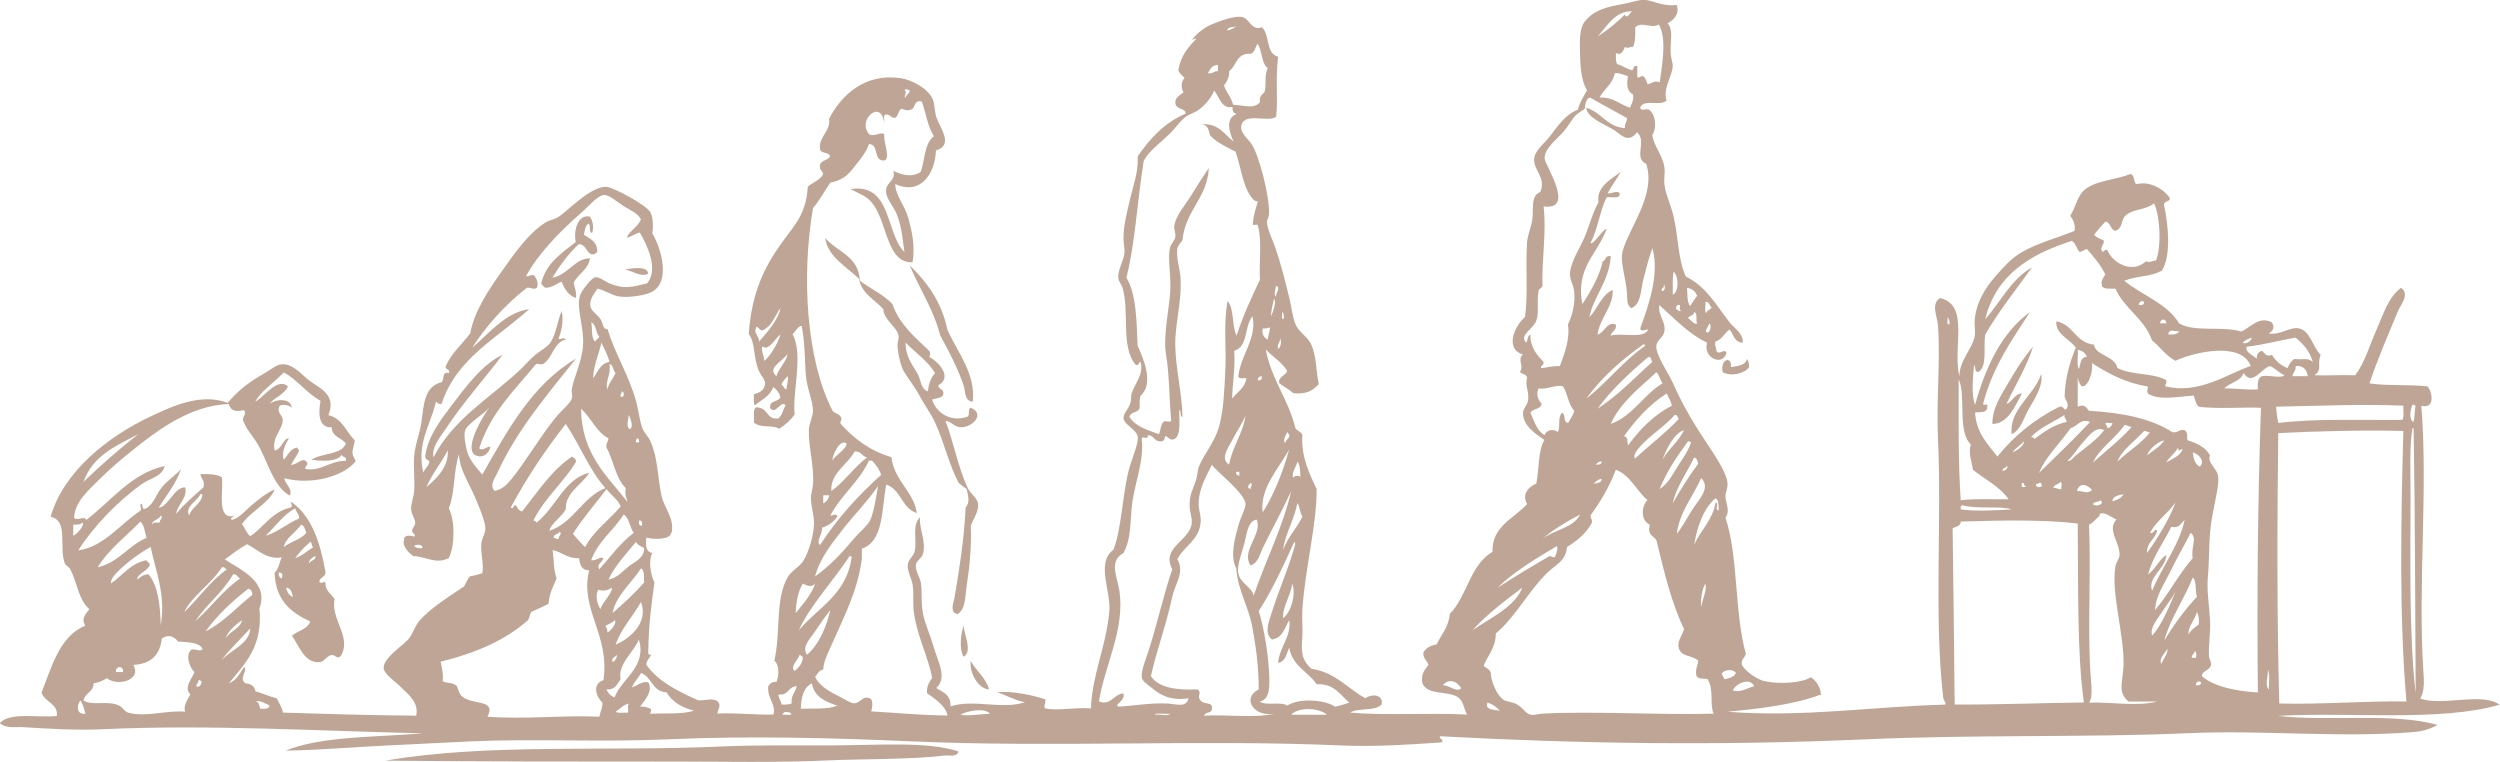 <svg width="991" height="302" viewBox="0 0 991 302" fill="none" xmlns="http://www.w3.org/2000/svg">
<g opacity="0.8" clip-path="url(#clip0_500_11246)">
<path fill-rule="evenodd" clip-rule="evenodd" d="M234.732 92.293C233.026 92.252 234.569 88.964 233.107 88.68C232.051 89.654 231.726 91.359 231.483 93.104C233.96 94.687 236.925 95.742 236.722 99.963C235.991 100.328 235.707 101.1 234.285 100.775C232.335 99.801 232.254 96.919 229.452 96.757C225.349 100.572 221.978 105.118 218.972 110.069C225.187 109.014 227.868 102.317 233.879 102.398C233.148 107.025 229.167 108.446 227.421 112.058C227.705 114.087 228.802 116.401 228.233 118.105C225.187 117.09 223.806 114.452 222.587 111.652C220.475 112.464 219.053 114.006 216.129 114.087C215.52 113.6 214.992 113.072 214.504 112.464C216.413 104.306 222.547 100.369 228.233 95.945C227.218 91.318 229.167 84.743 233.879 85.88C234.935 87.463 235.504 90.06 234.732 92.293Z" fill="#AE8F7A"/>
<path fill-rule="evenodd" clip-rule="evenodd" d="M327.097 94.322C331.768 99.882 340.42 101.424 340.826 111.246C345.01 114.452 350.128 116.725 353.743 120.5C356.546 128.698 362.679 133.568 368.284 139.047C368.853 139.575 368.853 140.955 368.284 141.483C371.98 143.309 377.829 149.559 371.899 152.765C372.062 154.47 374.336 154.105 373.93 156.378C373.361 157.96 371.006 157.758 369.503 158.407C371.087 163.602 376.733 167.417 383.232 165.266C384.775 165.063 383.394 161.938 384.856 161.654C390.787 164.17 385.263 169.771 380.429 169.325C378.114 169.122 376.895 166.849 374.783 166.889C377.626 173.83 379.86 185.721 383.638 193.473C384.694 195.665 387.415 197.532 387.659 199.52C388.106 202.727 385.709 205.933 384.816 208.368C385.141 216.81 384.369 224.765 383.191 232.152C382.541 236.251 382.907 241.365 379.576 243.434C376.245 242.744 378.033 239.011 378.357 236.981C380.226 225.901 382.176 214.01 382.785 201.103C384.613 199.236 383.719 196.477 383.191 193.838C382.054 193.067 380.998 192.296 379.982 191.403C376.042 183.733 374.296 175.453 370.721 167.62C369.015 163.886 366.497 160.639 364.669 157.149C362.679 153.374 360.282 150.574 358.211 147.083C357.155 145.298 355.774 139.9 355.774 136.612C355.774 135.395 356.424 134.137 356.18 133C355.368 129.307 350.412 126.953 350.128 122.529C346.716 118.673 341.598 116.563 340.461 110.434C335.546 105.767 328.032 101.627 327.097 94.322ZM363.816 148.301C365.075 150.655 364.953 154.227 367.837 155.16C368.081 152.035 369.056 149.681 370.681 147.895C367.675 142.984 362.882 139.859 358.983 135.801C358.861 141.604 362.11 145.135 363.816 148.301Z" fill="#AE8F7A"/>
<path fill-rule="evenodd" clip-rule="evenodd" d="M360.607 105.199C367.431 111.814 373.199 119.485 375.514 130.606C379.251 139.25 386.928 148.179 385.587 159.219C382.257 159.016 382.703 154.957 381.972 152.766C379.779 146.231 375.961 138.804 372.711 133C370.071 122.691 364.71 114.899 360.607 105.199Z" fill="#AE8F7A"/>
<path fill-rule="evenodd" clip-rule="evenodd" d="M247.648 106.822C250.126 106.376 256.747 105.239 256.909 108.446C254.391 110.15 250.573 107.269 247.648 106.822Z" fill="#AE8F7A"/>
<path fill-rule="evenodd" clip-rule="evenodd" d="M692.538 142.294C693.147 143.025 693.31 144.202 693.35 145.501C691.848 147.936 686.242 149.478 682.871 147.53C682.465 145.744 682.709 143.39 684.496 142.7C685.958 142.7 686.283 143.877 686.12 145.501C688.883 145.095 691.888 144.811 692.538 142.294Z" fill="#AE8F7A"/>
<path fill-rule="evenodd" clip-rule="evenodd" d="M809.112 148.301C810.046 152.684 806.635 157.96 804.279 162.019C802.126 165.712 800.989 170.583 797.414 172.084C796.318 162.303 806.31 156.865 809.112 148.301Z" fill="#AE8F7A"/>
<path fill-rule="evenodd" clip-rule="evenodd" d="M381.972 247.858C382.013 251.43 385.709 258.167 381.972 260.359C380.104 257.153 380.876 251.43 381.972 247.858Z" fill="#AE8F7A"/>
<path fill-rule="evenodd" clip-rule="evenodd" d="M384.775 261.982C386.928 266 390.705 268.435 392.046 273.265C387.862 273.103 384.206 266.893 384.775 261.982Z" fill="#AE8F7A"/>
<path fill-rule="evenodd" clip-rule="evenodd" d="M379.941 297.86C379.413 300.295 376.245 299.281 374.702 299.484C360.201 301.188 341.964 300.742 325.879 301.513C306.91 302.406 286.885 301.919 268.201 301.919C229.126 301.919 189.443 301.919 152.846 301.513C193.301 294.532 240.621 298.023 286.764 295.872C298.258 295.344 315.034 295.466 329.941 295.466C348.381 295.425 367.512 293.802 379.941 297.86Z" fill="#AE8F7A"/>
<path fill-rule="evenodd" clip-rule="evenodd" d="M90.741 270.83C93.828 269.734 95.046 266.812 96.793 264.377C98.377 265.838 94.559 268.679 97.199 270.83C99.392 271.033 100.936 271.926 101.22 274.036C104.145 274.848 106.704 276.066 109.709 276.837C110.644 278.744 112.025 280.936 112.146 282.478C129.612 283.006 147.078 283.574 164.991 283.696C166.006 278.46 162.35 275.7 158.532 272.007C156.461 270.018 152.115 267.015 152.074 264.742C151.993 260.562 160.279 255.61 162.147 253.053C163.935 250.618 164.503 248.183 166.169 246.194C170.515 241.04 177.988 236.535 183.919 232.476C184.812 231.218 185.218 229.473 186.356 228.458C188.062 228.174 189.605 227.687 191.189 227.241C191.88 223.507 190.499 219.732 190.783 215.552C190.905 213.563 192.408 211.575 192.408 209.505C192.408 206.298 188.63 197.775 187.168 194.61C184.893 189.78 182.213 185.559 181.928 180.12C179.735 186.411 180.385 195.503 177.907 201.469C180.385 206.38 180.385 215.958 177.907 221.234C172.505 223.791 169.418 220.706 163.772 220.422C162.025 219.083 159.304 216.567 160.157 213.969C160.035 211.899 162.838 212.183 164.178 212.752C165.072 211.453 163.366 211.818 163.366 210.316C163.366 209.221 164.666 208.531 164.584 207.11C164.503 205.568 163.041 203.741 162.96 201.875C162.838 199.723 163.975 197.248 164.178 194.61C164.503 190.267 163.813 185.6 164.178 180.892C164.544 176.143 166.453 171.597 167.021 167.579C168.037 160.112 168.159 153.253 175.104 151.467C176.161 150.371 175.104 147.165 177.948 147.855C178.516 145.947 176.242 146.84 176.729 145.054C179.044 139.859 183.187 136.45 186.396 132.148C187.94 123.625 193.342 115.386 198.907 107.553C203.862 100.572 209.427 92.455 216.251 88.193C217.794 87.219 219.622 87.057 221.084 86.164C224.902 83.851 234.123 73.704 240.459 74.069C243.18 74.232 256.259 81.294 257.803 84.135C259.021 86.407 258.9 90.223 258.615 92.617C262.149 98.421 266.211 112.342 257.803 115.995C255.081 117.172 249.273 117.943 246.105 117.618C242.652 117.253 239.89 115.061 236.844 114.412C235.26 116.725 233.676 118.673 234.001 121.271C234.285 123.341 236.641 124.477 238.022 126.506C239.24 128.333 238.794 130.524 240.865 130.524C243.83 140.427 249.192 148.463 252.157 159.137C253.091 162.466 253.416 166.24 254.594 169.609C255.285 171.597 256.991 173.018 257.803 174.844C260.89 181.784 260.484 188.238 262.23 196.598C263.124 200.941 267.429 205.568 266.251 211.087C265.845 211.087 265.926 211.575 265.845 211.899C264.424 214.01 259.103 213.807 256.178 213.117C255.894 216.242 256.016 218.921 258.615 219.164C256.95 222.046 257.844 227.809 259.428 230.853C258.128 240.228 257.153 247.453 256.991 257.842C256.869 258.898 256.869 259.872 258.209 259.466C257.559 260.846 256.341 261.617 256.178 263.484C260.971 270.262 268.77 273.996 276.731 277.608C279.777 277.77 283.149 276.309 284.814 278.42C285.829 280.165 284.489 281.098 284.408 282.843C292.247 282.519 298.908 283.412 306.585 283.249C307.763 279.191 303.945 276.756 304.554 271.966C305.285 271.074 305.895 270.099 307.763 270.343C308.9 267.786 308.941 263.484 306.951 261.901C309.55 250.456 307.194 237.834 312.19 228.864C313.693 226.185 317.065 224.724 318.649 222.005C320.639 218.555 322.508 212.427 322.67 207.881C322.792 204.431 321.492 201.022 321.451 197.41C321.451 195.746 322.101 193.96 322.264 192.174C322.873 184.95 320.436 177.523 320.639 170.42C320.72 167.863 322.264 165.185 322.264 162.75C322.223 158.772 319.786 153.74 319.421 148.626C318.974 141.97 319.055 135.516 317.796 129.266C316.577 128.901 315.277 131.498 314.181 132.473C318.568 140.671 314.018 155.282 314.993 164.292C313.409 166.605 311.297 168.391 308.941 169.933C305.854 168.229 301.549 169.893 298.868 167.498C299.03 165.388 298.34 162.425 299.68 161.451C304.879 161.491 303.458 166.443 308.535 165.875C310.038 164.698 310.444 162.425 311.378 160.639C309.591 158.407 307.601 164.535 305.326 161.857C304.798 158.529 308.616 159.503 309.347 157.433C308.86 155.647 307.885 154.308 306.504 153.415C305.285 157.027 301.874 158.448 299.233 160.68C298.502 159.827 298.949 157.717 298.827 156.256C301.264 155.688 303.092 154.511 303.255 152.238C303.417 150.493 301.711 149.032 300.817 147.002C298.462 141.401 299.477 135.719 296.796 132.473C297.974 115.913 302.97 105.686 310.525 95.377C315.074 89.167 319.664 84.5 320.192 74.029C322.101 72.324 324.904 71.472 326.244 69.199C326.285 67.535 324.62 67.576 325.026 65.587C325.351 63.355 328.235 63.72 329.047 61.975C328.6 59.986 325.026 61.163 325.026 58.769C324.417 54.588 329.494 51.585 328.641 47.08C333.515 37.704 342.817 28.938 356.87 30.967C361.541 31.616 368 35.147 369.787 39.45C370.64 41.479 370.315 44.279 371.412 47.12C372.915 51.057 377.992 57.632 371.005 59.621C370.64 69.199 364.669 77.519 354.88 72.933C354.961 77.641 358.698 81.334 360.12 86.651C361.501 91.765 362.801 97.447 361.745 103.981C351.753 104.387 351.874 89.451 346.432 81.415C343.873 77.681 341.354 77.235 337.171 74.962C353.58 72.405 350.9 92.414 358.536 99.963C357.764 94.93 357.52 90.425 355.692 85.433C354.393 81.781 350.696 78.371 351.265 74.962C351.712 72.081 355.246 71.431 354.108 67.697C357.48 69.402 361.541 70.498 364.994 68.103C366.659 63.314 366.456 56.658 370.234 53.979C367.715 50.327 367.066 44.766 365.4 40.261C361.988 39.409 363.085 43.062 360.973 43.468C359.754 44.036 358.576 43.549 357.358 43.062C356.058 43.752 356.139 45.862 354.921 46.674C352.89 46.958 353.052 45.05 350.9 45.456C350.006 45.74 350.737 47.729 350.493 48.663C349.234 38.76 339.202 48.054 344.847 53.492C347.609 53.898 348.503 52.397 350.493 53.086C350.25 56.983 352.809 61.65 350.9 63.558C345.822 64.329 348.706 57.145 344.441 57.104C343.507 60.23 341.029 63.071 338.795 65.952C335.993 69.605 334.002 71.391 329.128 72.405C326.772 75.733 324.945 79.508 322.264 82.471C317.633 109.663 319.664 142.619 329.941 162.668C330.631 163.886 332.5 163.886 333.149 165.104C334.084 165.997 333.028 166.686 333.149 167.904C338.389 173.789 344.726 178.659 353.337 181.216C354.474 190.592 362.435 195.218 363.41 203.376C357.439 201.55 357.195 194.001 351.306 192.093C349.397 201.875 350.371 214.537 341.639 217.5C341.639 218.839 341.639 220.179 341.639 221.518C339.892 234.587 334.49 244.53 329.941 254.961C328.519 258.248 326.488 261.779 326.326 265.432C324.538 265.635 324.132 267.258 323.117 268.273C324.741 271.885 328.641 274.077 333.19 276.35C335.221 277.364 337.252 278.744 338.43 278.785C341.192 278.785 341.72 275.781 344.482 276.756C346.35 276.796 345.822 280.855 345.294 281.991C355.368 282.559 364.994 283.533 375.555 283.615C375.067 280.002 370.64 276.999 367.472 274.767C367.269 271.885 368.447 270.343 369.503 268.72C368.122 260.846 363.451 251.998 362.232 242.542C361.785 238.97 362.273 235.48 361.826 232.07C361.501 229.554 359.673 226.632 359.795 223.994C359.917 221.883 362.232 220.463 362.638 218.352C363.532 213.685 361.42 208.328 364.669 205.04C364.263 209.586 367.228 214.659 365.888 219.529C365.4 221.315 363.247 222.208 363.044 223.953C362.801 226.307 364.75 229.067 365.075 231.218C365.563 234.709 365.035 239.051 365.888 243.313C366.741 247.493 368.771 251.836 369.909 255.813C371.858 262.55 375.636 268.598 371.127 272.738C373.808 274.361 377.017 275.457 376.773 280.002C386.237 276.999 397.001 281.423 406.221 278.379C402.119 277.527 398.991 275.66 395.336 274.361C401.469 273.874 409.024 275.457 414.304 277.202C414.711 278.866 413.451 279.921 414.304 280.814C419.91 281.91 426.084 280.246 432.461 280.814C432.786 267.989 438.31 256.95 439.731 242.542C440.544 234.465 434.288 223.101 441.356 217.947C444.605 209.586 444.849 196.639 447.408 186.492C448.464 182.271 451.389 175.818 451.023 173.18C450.617 170.299 445.702 168.432 445.377 165.915C445.133 163.886 447.449 162.263 448.18 159.462C448.505 158.204 448.22 156.824 448.586 155.85C450.048 151.751 453.257 148.504 452.201 143.755C451.551 142.497 451.714 145.338 450.17 144.567C444.118 137.586 447.855 123.26 444.93 113.925C444.524 112.707 443.428 111.49 443.306 110.313C442.981 106.903 445.458 103.413 445.743 100.247C445.905 98.421 445.337 96.473 445.337 94.606C445.337 89.451 446.636 84.54 447.774 79.711C449.195 73.461 451.307 68.428 450.982 61.975C455.857 54.872 461.584 48.663 469.951 45.05C470.276 42.98 466.296 43.508 465.93 41.032C465.605 38.881 467.311 38.029 469.139 36.608C468.123 34.904 468.164 32.266 469.545 30.967C468.814 29.831 467.433 29.303 467.108 27.761C468.042 22.119 471.048 18.548 474.379 15.26C473.647 15.504 472.713 15.463 472.348 16.072C473.566 14.205 476.612 11.202 480.431 9.619C483.518 8.361 489.61 6.047 492.535 6.778C495.337 7.508 496.19 12.379 500.212 10.796C503.42 13.637 501.714 21.389 506.67 22.485C505.492 31.332 506.71 39.125 505.858 46.268C502.771 48.703 493.672 44.442 492.129 49.474C491.235 52.478 494.566 54.791 496.15 57.145C498.993 61.325 503.42 78.006 503.014 84.946C502.933 86.286 502.161 87.26 502.202 88.153C502.405 90.953 504.273 94.606 505.411 97.812C507.523 103.778 509.31 110.881 511.057 117.983C511.95 121.555 512.356 125.735 513.494 128.455C514.834 131.661 518.002 133.163 519.546 136.125C521.902 140.671 521.577 146.759 522.755 152.238C520.643 154.673 517.84 156.459 512.681 155.85C510.975 154.348 508.823 153.253 507.035 151.832C506.832 148.95 509.676 149.072 510.244 147.002C508.132 143.471 504.476 141.483 501.755 138.52C503.989 150.533 510.65 158.123 513.453 169.568C513.981 170.907 515.809 170.989 516.256 172.409C515.687 180.81 518.937 187.669 521.902 193.757C522.105 207.435 517.312 225.211 516.256 241.73C516.012 245.342 516.499 248.954 516.256 252.201C515.809 258.167 515.728 261.373 519.871 265.107C529.457 266.568 534.128 272.9 541.236 276.796C543.267 275.132 548.425 274.889 547.694 279.231C545.257 282.032 538.474 280.489 535.184 282.438C547.857 283.736 566.175 282.478 581.57 283.249C580.351 281.464 580.27 277.973 577.955 276.39C573.974 273.712 565.688 275.781 563.82 270.749C563.129 266.853 564.957 265.473 566.257 263.484C565.647 261.779 564.063 261.089 564.226 258.654C565.282 256.868 567.028 255.813 569.465 255.448C571.334 251.552 574.218 248.63 574.705 243.353C581.57 236.373 582.788 223.75 591.643 218.758C591.237 208.734 600.173 205.487 605.372 199.805C603.057 195.868 606.062 192.824 608.987 191.728C610.165 186.046 609.637 178.659 612.196 174.398C608.459 171.841 603.869 168.756 603.707 163.927C603.666 161.979 605.412 160.761 605.737 158.691C606.265 155.282 604.397 152.928 605.331 149.843C605.25 148.179 603.219 148.423 602.488 147.408C604.316 145.217 601.269 142.497 603.707 140.549C596.152 138.114 600.66 128.901 604.519 125.654C605.778 116.766 604.641 106.254 605.331 96.229C605.534 93.104 606.875 90.344 607.362 87.382C608.093 82.674 606.55 77.722 610.571 76.099C612.886 70.66 608.296 67.738 608.134 63.598C608.012 60.027 611.383 57.673 613.78 54.751C617.557 50.124 619.913 45.74 625.478 43.468C626.209 40.464 627.752 38.232 629.093 35.797C626.412 31.251 626.412 24.757 626.29 19.684C626.168 15.463 626.25 10.836 628.321 8.401C632.22 3.734 636.973 2.76 643.634 1.542C646.396 1.055 649.849 -0.162 651.717 -0.081C655.048 0.122 659.597 2.76 664.634 1.948C665.974 5.479 663.374 8.077 661.019 9.213C663.456 11.932 662.034 15.95 662.237 20.902C662.318 23.175 663.212 24.879 663.05 26.543C662.562 30.927 659.11 35.107 660.612 39.855C657.85 42.331 651.636 38.962 650.133 42.696C650.702 44.523 653.057 42.372 654.154 43.914C656.307 45.822 656.754 50.895 654.966 53.574C655.698 58.241 659.15 61.609 659.8 66.48C660.084 68.631 659.475 70.904 659.8 73.339C660.287 77.235 662.44 81.497 663.415 85.839C665.324 94.078 665.121 102.723 668.249 109.623C676.291 113.519 680.19 120.784 685.593 127.765C687.502 130.24 691.076 132.107 690.832 135.841C687.42 135.76 687.217 132.473 685.593 130.606C683.562 132.067 682.587 134.583 679.947 135.435C679.662 137.059 680.353 137.749 680.353 139.047C681.531 141.117 683.399 137.83 684.374 139.859C682.912 145.46 674.869 141.807 676.697 135.841C669.061 132.188 663.781 126.182 657.729 120.946C657.282 125.573 660.409 127.359 659.759 131.417C659.394 133.65 656.754 134.908 656.551 137.059C656.226 140.549 661.303 147.773 663.009 151.548C667.517 161.694 671.864 168.675 677.916 177.726C680.515 181.622 684.374 187.588 684.78 191.444C684.983 193.351 684.008 194.894 683.968 196.679C683.927 199.358 686.08 202.362 683.968 205.162C689.126 220.706 687.502 242.988 692.051 259.182C691.523 260.886 690.264 261.333 690.426 263.2C690.589 264.742 695.422 269.125 699.687 270.059C705.861 271.358 714.594 270.627 717.843 268.435C719.915 269.978 721.499 272.007 721.865 275.294C710.898 279.394 697.575 280.895 684.74 282.153C715.163 284.426 741.767 280.084 771.053 279.312C771.744 278.825 770.119 277.324 770.241 276.106C766.626 244.084 769.753 206.988 768.21 173.748C767.519 158.61 769.225 143.147 768.21 129.023C767.925 125.329 765.326 120.459 769.022 118.146C780.923 120.865 773.896 137.83 776.699 149.194C776.74 142.781 781.776 138.317 782.751 133.487C783.157 131.377 782.589 129.023 782.751 127.034C783.563 116.928 790.265 110.11 795.668 104.468C802.248 97.609 812.402 95.539 822.272 91.562C822.922 89.33 821.785 87.097 820.648 85.515C823.166 81.537 823.328 77.235 827.106 74.638C831.655 71.472 838.601 71.309 844.45 68.996C846.359 69.24 845.547 72.202 846.887 73.014C852.005 71.594 857.773 74.881 860.21 78.656C859.966 79.995 857.976 79.63 857.773 81.091C859.438 88.437 860.819 101.343 856.96 107.269C852.37 109.826 847.131 109.257 842.053 111.287C849.121 117.09 858.951 120.175 863.825 128.211C870.039 131.823 880.6 129.104 888.439 131.417C891.973 129.997 895.466 125.045 900.543 127.805C901.924 129.875 900.909 131.174 899.325 132.229C904.321 132.838 907.773 129.388 911.429 130.2C915.775 131.174 916.831 137.749 919.918 140.671C918.294 144.567 920.812 146.191 917.481 148.748C921.462 148.95 928.367 148.585 933.607 148.748C937.425 143.715 939.334 136.815 942.096 130.606C944.736 124.599 946.767 117.74 951.763 114.087C955.378 116.644 951.641 120.784 950.544 123.341C946.726 132.554 942.421 142.457 939.253 151.954C946.239 153.05 955.012 152.319 962.242 153.171C964.07 154.957 965.573 162.303 959.805 160.842C962.527 193.757 958.384 232.355 960.618 266.041C960.861 269.653 961.227 273.549 959.399 276.918C968.213 280.043 983.932 274.28 990.878 279.353C966.954 286.212 932.104 282.153 902.94 283.777C922.883 286.131 949.001 282.356 966.263 287.389C962.445 289.378 959.724 289.946 956.19 290.23C926.905 292.543 897.375 289.297 867.44 290.636C827.147 292.422 783.076 291.123 739.574 293.071C680.475 295.669 625.965 294.816 570.968 291.854C569.79 292.828 572.877 292.949 571.375 294.289C558.336 295.182 545.013 296.074 531.853 295.506C475.8 293.03 418.529 296.399 361.623 293.883C330.144 292.503 296.918 291.61 264.83 293.071C238.509 294.248 211.255 292.746 186.599 293.883C175.429 294.41 164.544 294.979 153.536 295.506C139.279 296.156 126.81 297.373 113.203 297.536C127.825 291.691 148.865 292.3 167.671 290.677C127.094 289.824 83.348 287.105 41.024 289.053C30.098 289.581 18.928 288.85 9.18 288.241C6.133 288.038 2.356 288.931 -0.081 286.618C3.981 282.194 14.825 284.589 22.502 283.818C23.233 278.988 17.831 278.42 16.45 274.564C20.634 264.093 23.518 252.363 33.794 247.98C32.048 245.22 33.997 243.353 35.419 241.527C30.87 237.265 30.788 231.218 27.742 225.414C27.498 224.927 25.995 224.075 25.711 223.385C23.193 216.77 27.336 206.461 20.065 204.837C25.061 187.142 42.649 173.018 59.993 164.941C68.32 161.045 79.693 155.647 90.253 159.706C94.112 155.119 98.377 151.589 104.754 148.017C107.069 146.718 109.506 144.567 111.618 144.405C115.802 144.04 119.173 148.058 122.098 150.452C126.119 153.74 133.593 155.972 130.181 164.576C135.746 165.875 137.248 171.232 140.66 174.641C139.889 178.943 138.833 179.349 141.067 182.718C136.233 189.09 122.87 192.337 112.837 189.577C112.35 191.241 116.33 193.798 114.868 196.436C108.044 192.783 106.013 181.987 101.545 175.088C99.758 172.287 97.727 170.217 96.305 166.605C96.143 164.982 97.93 164.008 96.712 162.587C94.437 162.993 91.716 163.561 90.659 160.152C75.468 160.68 62.389 170.583 52.763 178.294C47.889 182.15 43.339 186.087 39.034 190.389C34.931 194.488 29.61 198.993 29.367 205.284C30.748 206.623 33.347 204.31 34.2 206.095C43.989 198.709 52.154 187.507 65.273 184.747C64.258 189.009 59.221 189.658 56.012 192.012C46.711 198.749 37.45 208.165 30.991 218.19C41.309 216.688 47.645 207.678 55.606 202.483C56.581 201.672 54.916 200.576 56.012 199.642C56.906 199.967 55.931 202.118 57.637 201.672C60.968 199.967 61.902 195.908 64.095 193.23C66.37 190.47 69.416 188.522 71.772 185.965C69.701 191.931 65.964 196.274 62.917 201.266C66.817 200.819 68.969 193.108 73.397 193.189C74.453 197.369 70.432 199.845 69.782 203.66C73.072 199.845 76.849 196.477 80.667 193.189C81.317 190.389 79.693 189.861 79.449 187.954C82.739 187.872 85.948 187.913 87.897 189.171C88.832 193.92 85.501 206.217 92.731 204.472C92.365 205.203 90.944 205.121 91.919 206.095C94.965 205.365 97.28 202.28 100.002 200.048C102.764 197.775 105.566 195.462 108.856 194.001C106.907 199.318 99.433 202.564 95.94 207.719C97.037 209.302 97.727 211.29 99.149 212.549C103.779 209.789 107.76 202.889 114.868 201.266C116.208 201.022 115.437 199.764 115.274 198.831C123.52 204.431 126.891 214.862 129.003 226.632C129.165 228.945 126.728 228.621 126.566 230.65C127.338 231.421 128.028 230.772 129.003 230.65C128.759 234.384 131.359 235.277 132.618 237.509C131.034 245.707 139.645 252.566 135.055 260.075C133.43 261.495 132.943 259.425 131.44 259.669C129.369 259.994 128.637 262.348 126.606 262.469C120.636 262.875 118.727 256.26 115.721 251.998C117.995 250.009 121.854 249.522 122.991 246.357C115.355 242.866 109.141 237.915 108.856 226.997C110.481 225.658 110.684 222.939 111.7 220.95C105.81 221.924 102.073 217.865 97.971 215.714C94.762 217.46 91.959 219.651 89.116 221.762C95.412 225.901 106.744 230.65 102.845 241.121C104.267 256.381 97.037 263.119 90.741 270.83ZM786.935 132.594C786.122 137.708 787.95 145.419 784.132 147.489C782.67 147.449 783.279 145.379 782.507 144.689C782.101 148.95 781.329 156.824 782.913 160.396C787.219 145.217 793.393 131.904 804.685 123.706C797.495 134.786 789.9 145.46 786.122 159.99C786 161.045 788.397 159.625 787.747 161.207C787.869 164.414 783.238 162.953 782.913 163.643C783.482 171.841 787.991 176.021 791.768 180.973C798.348 172.774 806.513 166.159 816.383 161.207C818.17 160.68 818.048 163.156 819.226 162.019C820.363 160.03 818.82 158.813 818.414 157.189C818.657 149.519 820.526 143.471 822.841 137.83C820.526 134.339 814.555 132.432 815.164 127.359C821.947 128.657 822.719 135.922 830.071 136.612C830.437 140.874 838.317 140.955 839.332 145.866C845.222 148.91 853.102 147.611 858.707 150.696C858.991 151.913 858.301 152.157 858.301 153.131C871.583 156.459 882.875 148.26 892.176 145.054C888.439 135.273 869.917 139.494 862.322 143.025C858.382 140.914 855.904 137.059 853.061 134.948C850.055 126.263 842.135 122.488 838.56 114.412C836.611 114.371 834.214 114.696 833.32 113.6C832.549 111.368 833.727 110.272 834.539 108.77C832.671 104.874 829.949 101.83 827.268 98.705C826.131 98.908 825.562 99.679 824.425 99.923C823.085 98.705 822.922 96.311 821.216 95.499C804.725 100.775 791.159 109.014 786.935 126.547C793.109 119.647 797.13 110.678 805.497 106.011C799.161 114.736 792.499 123.138 786.935 132.594ZM633.236 14.53C637.216 11.892 640.913 9.01 644.122 5.682C644.162 6.169 644.243 6.616 644.934 6.494C645.949 6.128 646.112 4.992 646.965 4.464C639.978 4.424 637.176 10.309 633.236 14.53ZM648.183 10.877C648.265 13.759 648.265 16.6 647.371 18.548C646.112 18.467 645.096 19.481 644.162 18.548C643.512 20.009 642.7 22.241 640.547 20.983C640.506 22.647 640.466 24.27 640.953 25.407C643.228 25.934 644.649 27.355 647.005 27.842C647.736 27.355 647.29 25.691 649.036 26.218C649.036 27.68 649.036 29.181 649.036 30.642C650.255 30.927 650.214 29.952 651.473 30.236C652.326 31.008 652.732 32.225 653.098 33.443C654.926 32.996 655.779 31.738 657.932 32.631C658.866 25.569 660.816 15.179 657.525 9.659C654.763 11.648 650.702 8.198 648.183 10.877ZM486.442 12.095C487.945 11.851 489.001 11.161 490.057 10.471C488.717 10.877 486.605 10.512 486.442 12.095ZM495.703 21.348C490.098 20.861 490.26 26.097 487.214 28.207C487.539 29.831 486.401 32.509 485.183 33.849C486.117 36.69 488.067 38.475 488.798 41.519C493.51 41.763 496.8 43.265 499.277 40.708C499.562 40.383 499.196 39.206 499.684 38.273C500.333 37.055 501.105 37.014 501.308 36.243C502.08 33.362 501.105 29.952 502.527 26.99C499.887 25.041 500.415 19.968 498.506 17.33C497.571 18.67 497.409 20.78 495.703 21.348ZM478.765 29.019C480.796 29.425 481.08 28.085 482.786 28.207C482.786 27.395 482.786 26.584 482.786 25.772C480.309 25.691 479.74 27.558 478.765 29.019ZM634.048 38.678C639.654 38.435 642.05 41.438 646.152 42.696C646.721 41.114 647.696 39.937 647.371 37.461C644.934 36.243 644.69 33.605 645.34 30.196C643.634 29.75 642.334 28.897 640.1 28.978C639.247 33.402 635.835 35.229 634.048 38.678ZM358.983 38.678C359.186 37.38 360.526 37.258 360.607 35.878C360.364 35.635 358.698 34.944 358.576 35.878C359.998 36.324 357.845 38.516 358.983 38.678ZM475.15 43.549C473.688 44.645 471.576 45.132 469.911 46.39C467.758 47.973 465.808 50.976 463.452 53.249C459.594 56.983 455.735 59.54 453.379 63.72C450.861 78.899 450.089 95.905 446.514 110.069C450.454 116.603 450.536 127.034 450.942 137.059C453.338 142.173 457.481 152.197 452.16 156.824C451.632 158.042 451.754 159.909 451.754 161.654C451.307 163.764 448.058 163.074 447.733 165.266C450.048 169.122 454.922 170.461 459.431 172.125C460.04 170.583 460.122 168.513 461.056 167.295C462.315 166.443 463.29 167.661 464.265 166.889C463.533 158.975 463.493 147.57 462.234 140.711C460.975 133.771 463.412 122.326 463.858 116.116C464.346 108.892 462.68 102.358 463.858 97.975C464.183 96.676 465.646 95.418 465.889 93.957C466.133 92.495 465.28 90.994 465.483 89.533C466.133 85.312 469.789 81.375 471.941 77.844C474.46 73.704 476.897 69.97 479.212 66.561C478.44 78.818 469.87 83.323 468.733 95.174C468.083 96.27 467.108 97.041 466.702 98.38C466.174 102.439 467.595 105.889 467.92 109.663C468.692 119.242 465.605 128.455 465.889 137.465C466.174 147.083 468.611 156.256 468.733 165.266C467.555 165.104 468.408 162.912 467.514 162.425C467.27 166.768 468.367 172.409 465.483 174.114C463.29 174.682 463.33 173.018 461.868 172.896C461.624 173.992 461.462 175.169 459.837 174.925C457.4 174.925 457.441 172.49 455.004 172.49C455.085 174.682 453.338 172.734 452.567 173.708C453.663 183.692 449.317 191.972 448.545 201.915C447.936 209.667 448.017 214.253 445.337 219.245C439.406 222.37 442.899 228.702 443.712 234.14C446.068 249.36 437.741 264.174 435.629 278.054C440.3 279.881 441.478 275.132 445.296 274.848C446.271 277.811 441.64 279.11 443.265 280.084C448.22 280.002 455.41 278.541 462.64 278.866C466.011 279.028 470.276 280.733 471.129 276.837C463.412 277.892 459.634 275.213 456.222 272.413C454.232 270.789 452.851 270.099 452.607 268.395C452.242 266 454.354 260.846 455.45 257.518C458.659 247.453 461.746 233.937 464.711 225.698C460.081 216.972 471.535 214.497 472.388 207.557C472.673 205.162 471.698 203.254 471.576 201.103C471.332 196.152 472.957 193.798 474.013 190.632C474.703 188.522 474.703 186.29 475.231 184.991C477.303 179.836 481.568 175.291 483.314 168.878C485.142 162.019 485.386 153.658 485.752 145.906C486.117 137.668 484.98 128.82 486.564 119.323C489.367 122.285 488.189 129.226 490.179 133.041C492.738 125.126 496.069 117.983 499.44 110.881C499.034 103.9 500.333 95.215 498.628 89.533C498.831 88.396 496.434 89.857 496.597 88.721C496.881 85.393 497.775 82.674 498.628 79.873C497.206 79.751 496.597 78.94 495.825 77.844C492.616 73.501 491.804 65.83 489.773 60.108C486.198 58.2 482.258 56.577 479.699 53.655C478.928 51.625 479.212 49.88 476.491 49.231C483.274 48.906 485.264 53.33 489.001 56.09C487.295 52.559 485.589 46.796 490.22 45.213C489.082 44.888 488.392 44.076 488.595 42.372C484.289 43.427 483.355 38.394 481.324 35.919C479.862 39.206 477.628 41.682 475.15 43.549ZM630.433 96.351C631.774 97.122 635.186 90.953 636.891 90.71C633.195 100.897 624.503 106.011 627.224 120.54C630.514 115.711 634.129 109.217 635.307 103.616C636.729 103.291 636.201 101.018 638.516 101.587C637.866 111.571 631.449 117.902 630.027 125.776C633.317 122.326 634.698 117.009 639.288 114.899C639.572 121.514 634.211 125.938 633.236 132.635C636.079 131.904 636.932 127.278 640.506 128.617C640.953 131.214 638.76 131.174 638.476 133.041C642.944 131.742 651.555 134.583 653.382 130.606C652.204 130.524 650.539 131.783 650.174 130.2C653.22 121.717 658.013 108.933 655.007 98.38C653.626 101.952 652.529 106.538 651.392 110.881C650.336 114.939 650.58 120.784 646.559 122.164C644.649 120.621 645.137 118.673 644.934 116.116C644.487 109.866 641.969 103.616 643.309 99.192C646.274 89.411 656.469 77.032 652.57 64.938C647.33 62.543 653.017 56.049 648.955 52.437C645.096 57.267 642.497 53.046 639.288 51.219C635.389 48.987 629.093 46.511 628.808 42.737C634.861 44.482 636.891 50.245 644.122 50.814C643.878 48.947 645.015 48.5 644.934 46.796C640.141 44.076 635.145 41.519 630.433 38.719C628.524 38.516 628.037 43.305 628.402 42.737C627.631 43.873 625.518 44.604 624.381 45.943C622.919 47.648 621.578 50.042 619.954 51.991C617.395 55.035 612.114 58.769 612.277 62.868C612.358 65.343 624.747 83.567 611.871 81.821C613.13 92.09 611.018 103.697 611.465 113.275C611.221 114.371 609.799 114.29 609.84 115.711C609.109 120.013 610.165 123.584 609.027 126.993C607.85 130.524 601.96 132.797 605.006 135.841C605.656 134.908 605.453 133.081 606.631 132.635C606.631 137.992 609.312 140.711 611.871 143.512C612.196 145.014 610.084 144.932 611.058 145.947C613.455 145.663 615.486 145.014 618.329 145.135C620.035 140.468 622.431 134.502 621.538 128.617C623.406 124.802 624.544 119.688 623.975 115.305C623.609 112.626 622.107 110.678 622.35 108.04C622.797 103.494 626.128 98.624 627.996 94.322C630.068 89.533 631.124 84.622 633.642 80.198C632.545 73.826 639.613 70.457 642.497 68.103C640.831 71.025 638.882 73.623 637.257 76.586C638.882 77.032 641.522 74.962 642.091 76.992C641.928 78.98 638.719 77.925 636.851 78.209C634.129 83.648 633.358 91.075 630.433 96.351ZM208.939 114.047C200.45 120.5 192.448 129.55 187.168 137.83C193.911 132.188 200.166 123.949 209.752 122.529C197.16 134.015 181.035 141.929 175.064 159.99C173.561 160.802 172.708 158.123 172.627 159.99C170.433 168.919 165.112 175.818 167.793 187.385C168.362 185.681 169.905 184.91 170.23 182.961C169.702 182.15 168.281 182.231 168.606 180.526C169.662 173.099 174.414 166.808 178.679 161.167C184.853 153.05 191.189 144.405 199.232 140.63C192.002 150.209 183.269 159.949 176.648 170.055C174.455 173.383 171.083 177.036 171.814 181.338C179.532 166.199 194.073 157.879 206.096 146.678C207.843 145.054 209.67 142.863 211.742 141.036C213.935 139.129 217.022 137.586 218.2 135.801C220.516 132.229 220.922 127.359 222.628 123.3C223.562 126.953 222.546 131.336 221.409 134.177C221.815 135.07 223.602 133.325 224.252 134.583C219.338 135.841 219.134 141.848 215.357 144.242C214.098 144.77 214.22 144.121 212.554 144.242C204.146 154.511 194.479 163.521 189.971 177.685C191.392 179.146 193.586 176.387 194.398 177.279C193.748 179.43 192.123 181.094 189.971 180.892C182.01 180.12 191.961 164.008 193.992 161.532C192.002 164.089 185.137 167.945 184.325 170.786C183.756 172.734 184.609 176.874 185.137 178.862C186.112 182.474 189.321 185.965 191.189 188.116C201.263 170.502 210.889 152.441 228.314 142.173C217.51 155.688 204.715 170.704 197.241 187.304C196.348 189.252 193.829 192.296 196.023 194.569C198.947 194.163 200.978 192.093 202.887 189.739C208.371 183.002 214.057 173.14 220.231 165.55C222.668 162.547 225.999 160.071 226.689 157.879C227.055 156.784 226.486 155.647 226.689 154.267C227.299 149.884 230.629 143.755 231.117 136.937C231.645 130.037 228.355 122.123 229.898 117.172C230.508 115.224 234.529 110.069 235.95 109.907C237.656 109.704 239.972 111.652 241.596 112.342C247.527 114.736 250.37 113.803 256.503 112.342C261.337 106.538 256.259 96.879 253.66 92.171C251.629 92.536 250.492 93.835 248.42 94.2C249.761 91.237 252.847 90.06 254.066 86.935C252.766 84.459 250.045 83.445 247.202 81.7C245.089 80.401 241.596 77.235 239.525 77.276C237.006 77.316 233.148 81.943 230.67 84.135C222.018 91.562 212.961 101.018 208.493 109.541C209.792 109.623 210.199 108.811 211.701 109.136C212.839 110.556 213.448 111.977 212.92 113.965C211.783 115.102 210.483 113.884 208.939 114.047ZM842.581 85.433C840.551 87.3 841.647 90.466 838.56 91.481C836.367 91.115 836.854 88.072 834.539 87.869C833.036 89.614 831.411 91.197 830.112 93.104C831.005 94.078 832.264 94.687 833.727 95.133C834.783 96.351 831.98 98.096 833.32 99.557C833.686 100.653 834.052 98.502 835.351 99.151C837.464 104.225 845.1 108.689 850.664 103.575C852.045 104.265 853.183 103.413 854.686 103.169C856.879 97.447 856.27 85.636 853.873 80.604C850.543 83.364 845.587 82.674 842.581 85.433ZM663.09 116.888C665.73 115.305 665.365 109.744 663.496 107.634C662.806 110.15 663.171 113.762 663.09 116.888ZM658.663 115.264C660.003 115.792 660.328 113.235 659.475 112.829C659.922 114.371 658.46 114.006 658.663 115.264ZM505.776 117.699C505.573 116.319 507.929 113.965 505.776 113.275C505.776 114.493 504.72 116.725 505.776 117.699ZM669.955 121.311C670.929 120.013 671.661 118.47 672.757 117.293C672.107 115.508 670.767 114.412 668.736 114.087C668.939 116.685 668.695 119.729 669.955 121.311ZM503.786 125.329C504.68 123.868 506.101 119.323 505.005 118.47C504.477 120.662 503.948 122.813 503.786 125.329ZM847.821 120.906C848.958 120.987 850.015 120.946 849.852 119.688C848.999 118.876 847.821 119.688 847.821 120.906ZM676.413 124.152C676.535 122.813 678.2 122.975 678.444 121.717C677.428 121.271 677.794 119.404 676.007 119.688C676.25 121.068 675.479 123.462 676.413 124.152ZM664.309 122.529C664.918 122.529 665.974 124.031 666.34 122.935C665.446 123.016 666.136 121.514 665.933 120.906C664.552 120.621 664.431 121.596 664.309 122.529ZM302.117 130.971C301.061 131.174 299.843 128.292 299.68 130.159C298.624 131.945 300.98 133.284 300.899 135.395C304.148 131.661 308.494 126.872 309.388 122.083C307.073 125.208 306.017 129.51 302.117 130.971ZM508.62 126.547C509.351 125.735 508.741 124.071 508.213 123.341C508.457 124.315 507.726 126.263 508.62 126.547ZM669.142 126.141C670.361 126.709 671.498 128.942 672.757 128.17C671.986 127.034 673.163 124.031 671.539 123.747C671.457 125.248 669.548 124.964 669.142 126.141ZM489.245 139.047C489.732 145.866 488.432 153.009 488.432 158.001C490.382 155.404 493.469 153.902 494.078 149.924C492.86 149.803 490.951 150.371 490.869 149.113C491.885 140.468 498.303 134.258 496.515 125.329C492.982 129.713 495.012 137.18 489.245 139.047ZM772.8 128.576C772.84 127.318 772.637 126.344 771.987 125.776C772.312 126.669 771.297 128.901 772.8 128.576ZM856.31 128.17C857.123 128.17 857.935 128.17 858.747 128.17C858.788 126.182 856.229 126.182 856.31 128.17ZM235.95 135.435C236.235 134.502 237.291 134.339 237.575 133.406C236.032 132.026 236.478 128.617 234.366 127.765C234.894 130.321 234.244 134.055 235.95 135.435ZM676.819 131.783C678.078 131.823 678.444 128.901 677.631 128.17C677.428 129.144 675.154 131.62 676.819 131.783ZM500.537 130.2C500.13 132.757 501.146 133.852 502.567 134.624C502.649 132.838 503.38 131.701 503.38 129.794C502.446 129.916 501.877 130.403 500.537 130.2ZM859.519 132.594C861.591 132.757 863.094 132.432 863.947 131.377C861.956 131.458 859.722 130.078 859.519 132.594ZM309.347 132.594C307.276 134.177 306.301 136.775 303.701 137.83C302.93 137.911 302.808 137.383 302.077 137.424C301.792 139.859 302.97 140.833 302.889 143.065C305.813 140.874 308.982 134.664 309.347 132.594ZM888.967 135.841C890.186 136.572 892.379 135.395 892.582 133.812C891.242 134.339 889.901 134.867 888.967 135.841ZM909.967 133.812C903.427 134.948 897.497 136.653 890.592 137.424C889.861 139.778 893.192 140.793 894.613 142.254C894.41 140.306 895.344 139.494 896.644 139.047C897.984 140.224 898.147 141.523 900.665 140.671C902.006 143.106 904.077 144.77 906.717 145.906C907.489 144.527 908.139 143.025 909.52 142.294C912.607 142.741 914.963 141.604 916.791 143.512C915.653 139.129 912.932 136.328 909.967 133.812ZM506.589 138.236C507.726 138.033 508.132 134.989 507.401 134.218C507.523 135.922 506.182 136.206 506.589 138.236ZM235.138 149.924C237.006 147.489 237.859 144.04 241.596 143.471C240.865 140.549 239.525 138.276 238.387 135.801C237.697 139.494 235.016 145.582 235.138 149.924ZM651.798 136.247C643.025 142.416 635.064 149.356 628.808 158.001C637.135 151.548 643.431 143.065 652.205 137.059C651.88 136.937 651.758 136.693 651.798 136.247ZM824.019 146.312C824.831 144.445 824.547 141.483 827.228 141.483C826.7 139.859 825.4 139.007 823.613 138.642C823.897 141.077 823.085 144.567 824.019 146.312ZM307.763 149.113C308.738 145.906 312.028 142.903 312.19 140.265C310.647 142.984 303.783 145.825 307.763 149.113ZM653.423 141.483C646.071 147.692 639.004 154.186 633.236 162.019C641.441 156.784 647.858 149.762 655.007 143.471C654.398 142.903 654.723 141.401 653.423 141.483ZM823.613 149.519C823.613 153.415 823.613 157.311 823.613 161.207C826.05 160.071 827.106 161.41 828.04 162.831C841.119 163.602 852.736 165.834 861.103 171.313C863.378 171.719 863.662 170.096 865.937 170.502C867.521 171.354 866.709 173.302 867.155 174.52C870.933 175.737 874.345 177.279 876.051 180.567C874.751 183.286 878.853 185.762 879.26 188.643C879.909 193.23 876.782 202.199 876.051 211.209C875.563 217.135 875.726 223.182 875.238 228.134C874.67 234.059 875.685 239.417 876.051 245.87C876.335 250.983 875.36 256.219 875.645 259.994C875.766 261.536 876.701 262.632 876.457 263.606C875.888 265.879 872.72 265.919 872.842 268.03C877.716 272.413 887.464 274.077 895.019 274.483C894.654 237.062 894.938 199.642 896.238 161.654C889.617 161.329 878.894 162.181 871.623 161.248C870.445 160.274 870.161 158.407 869.592 156.824C863.134 157.189 855.864 158.894 851.436 156.012C850.867 154.754 851.355 154.673 851.436 153.212C842.378 151.751 835.676 148.017 829.259 143.958C829.99 149.316 825.238 158.123 823.613 149.519ZM240.784 154.348C241.353 151.67 243.059 150.168 243.993 147.895C242.937 146.921 243.262 144.608 241.556 144.283C242.409 148.463 239.687 151.223 240.784 154.348ZM899.853 145.095C896.36 145.947 892.867 153.253 889.373 147.895C888.114 151.223 883.971 151.629 881.697 153.943C886.286 153.902 890.145 154.632 895.019 154.348C894.898 151.954 894.938 149.681 896.644 149.113C899.69 148.545 904.199 150.168 905.539 148.707C903.305 147.814 902.006 146.028 899.853 145.095ZM908.748 149.113C910.779 149.113 912.769 149.113 914.8 149.113C914.394 146.556 913.135 144.892 909.967 145.095C910.251 147.124 908.83 147.489 908.748 149.113ZM101.22 159.219C104.876 157.23 109.994 149.437 114.137 153.171C112.715 156.459 108.938 157.392 106.866 160.03C109.344 158.245 115.071 157.555 115.721 161.654C114.665 160.68 112.553 160.03 110.887 160.842C109.466 163.358 111.862 164.414 112.106 166.484C111.903 170.583 107.638 173.383 108.897 178.578C111.659 178.132 112.431 173.505 114.543 173.748C113.284 175.737 111.456 179.228 112.512 182.231C114.137 180.486 114.908 177.929 117.752 177.401C117.833 177.969 118.402 178.091 118.564 178.619C117.711 180.729 116.33 182.312 115.355 184.26C117.955 184.341 120.108 180.689 121.814 183.448C121.935 184.625 120.92 184.707 121.001 185.884C127.094 187.061 130.79 182.556 137.127 182.677C137.614 180.851 135.705 181.419 135.502 180.242C133.593 183.367 126.647 182.677 123.398 182.271C127.825 179.39 135.218 180.445 137.127 175.818C135.421 173.505 131.603 173.261 131.481 169.365C126.078 169.69 126.2 163.561 127.053 158.894C121.529 155.809 118.036 150.696 112.512 147.611C108.978 151.345 103.251 155.16 101.22 159.219ZM638.476 168.066C647.412 164.779 651.392 156.54 659.028 151.954C658.094 150.614 657.769 148.666 656.591 147.53C650.011 153.78 642.497 159.178 638.476 168.066ZM309.753 152.36C310.485 152.968 310.769 154.024 311.784 154.389C311.703 152.684 312.84 150.087 312.19 149.153C311.297 150.127 310.322 151.02 309.753 152.36ZM498.546 150.736C499.805 150.939 500.333 150.371 500.171 149.113C499.115 149.194 498.587 149.722 498.546 150.736ZM777.227 198.303C782.954 197.572 789.859 198.019 796.196 197.897C792.702 192.783 786.813 190.064 782.06 186.208C781.654 183.124 780.111 179.512 781.248 176.143C775.765 171.029 779.461 156.824 776.415 150.33C776.415 166.605 776.211 183.083 777.227 198.303ZM619.548 153.171C616.501 152.238 613.78 154.511 609.88 153.983C608.743 156.337 609.84 158.853 611.099 160.03C610.774 162.384 607.565 161.857 606.672 163.643C608.215 166.93 609.149 170.826 612.318 172.49C612.846 170.461 615.729 169.812 617.557 171.273C618.695 168.472 617.314 165.672 619.182 163.602C620.807 164.13 619.466 167.62 621.619 167.62C622.472 166.037 623.569 164.738 624.056 162.79C621.619 160.517 621.497 155.891 619.548 153.171ZM246.024 157.189C247.811 157.92 247.486 155.038 246.43 155.16C246.592 156.134 245.699 156.053 246.024 157.189ZM660.694 155.972C653.789 160.355 648.468 166.321 643.756 172.896C645.746 173.343 644.812 175.372 645.381 176.508C650.052 170.177 655.495 164.576 662.725 160.802C662.359 158.853 661.344 157.595 660.694 155.972ZM902.29 161.207C902.371 163.521 902.696 165.672 903.102 167.661C918.09 165.834 935.678 166.605 952.291 166.443C953.103 165.225 952.535 162.628 952.697 160.802C935.394 160.112 919.878 160.883 902.29 161.207ZM956.718 167.255C957.287 165.428 957.084 162.79 957.531 160.802C957.003 160.761 956.962 160.274 956.312 160.396C955.54 162.019 954.687 166.362 956.718 167.255ZM248.867 199.115C248.095 197.004 247.648 195.99 248.055 193.473C243.952 189.618 243.262 182.393 240.378 177.361C240.175 175.656 241.068 175.128 241.19 173.748C236.235 171.192 234.407 165.509 230.304 162.06C230.629 180.242 240.743 188.684 248.867 199.115ZM249.679 170.096C251.385 169 249.761 165.834 249.273 164.454C249.111 165.875 248.014 169.365 249.679 170.096ZM663.902 164.454C660.247 168.675 653.91 172.734 650.174 176.955C649.321 177.929 647.087 180.445 648.143 181.784C653.829 176.427 660.125 171.76 665.487 166.078C664.918 165.591 665.04 164.373 663.902 164.454ZM818.373 164.454C813.905 167.376 808.584 169.446 805.05 173.302C805.7 173.343 806.472 173.261 806.269 174.114C810.331 171.11 814.108 168.351 819.185 167.255C819.267 165.997 818.129 165.915 818.373 164.454ZM488.432 174.52C486.97 177.442 483.477 181.866 487.214 184.179C488.432 177.076 493.022 171.192 493.672 164.82C492.575 167.661 490.179 171.07 488.432 174.52ZM820.81 169.69C816.789 175.453 810.656 181.297 808.3 187.426C815.083 180.77 821.988 174.235 828.487 167.295C824.791 165.591 823.491 169.081 820.81 169.69ZM835.311 169.69C836.489 169.528 837.139 168.838 837.342 167.661C836.489 167.904 834.702 167.174 834.498 168.066C835.067 168.351 835.27 168.919 835.311 169.69ZM224.252 201.915C222.628 205 218.322 207.557 217.794 210.398C227.542 207.11 230.67 197.207 239.972 193.473C233.513 186.208 229.817 176.184 224.252 168.066C216.21 178.294 208.899 189.252 202.481 201.103C203.659 202.321 203.172 200.089 204.512 200.292C205.081 201.306 205.609 202.443 206.949 202.727C213.123 195.056 218.485 186.574 226.73 180.973C227.421 181.5 228.314 181.825 228.355 183.002C223.318 191.403 215.844 197.369 211.417 206.38C212.108 206.339 212.432 206.704 212.636 207.191C220.191 201.428 223.806 189.618 233.595 187.426C230.589 192.296 224.049 195.178 224.252 201.915ZM829.665 183.367C834.742 178.659 840.388 174.479 844.978 169.243C843.841 169.162 843.313 168.513 842.175 168.432C838.601 173.748 831.899 178.091 829.665 183.367ZM826.05 174.925C823.694 177.482 821.866 180.689 819.592 182.596C820.566 183.205 821.826 181.419 822.8 180.567C826.7 177.401 831.452 174.154 834.092 170.502C830.721 168.797 828.04 172.774 826.05 174.925ZM955.54 196.679C955.54 222.249 954.89 251.552 957.571 274.848C957.368 241.446 957.368 204.391 956.759 170.055C956.718 169.812 956.718 169.568 956.353 169.649C955.053 176.102 955.54 187.588 955.54 196.679ZM659.069 182.19C661.425 177.848 665.405 175.088 667.558 170.502C663.699 171.516 660.247 178.497 659.069 182.19ZM903.102 171.679C902.656 207.435 902.574 244.977 903.509 278.866C921.056 279.312 936.612 277.811 953.916 278.054C950.991 244.571 951.722 205.933 952.697 170.826C937.059 170.42 918.862 170.907 903.102 171.679ZM849.852 170.907C846.44 174.723 840.835 178.538 839.373 183.002C843.434 178.862 848.755 175.981 852.289 171.313C851.03 171.597 851.071 170.583 849.852 170.907ZM509.432 175.737C509.554 174.114 511.341 174.154 511.057 172.125C510.529 172.125 510.691 171.435 510.244 171.313C509.838 172.369 508.295 174.438 509.432 175.737ZM33.063 191.038C40.009 184.382 47.198 178.051 54.834 172.084C45.573 176.995 36.962 180.445 33.063 191.038ZM252.076 175.331C252.482 175.331 252.888 175.331 253.294 175.331C253.416 174.398 253.213 173.83 252.482 173.708C252.36 174.276 251.913 174.479 252.076 175.331ZM851.071 180.567C853.386 178.578 856.27 177.158 857.935 174.52C854.686 175.331 851.68 178.497 851.071 180.567ZM329.941 182.596C331.362 180.08 335.505 178.253 335.587 175.737C332.824 173.87 329.981 180.445 329.941 182.596ZM669.142 174.925C664.877 180.729 660.775 186.695 657.85 193.879C660.937 192.012 662.846 188.441 664.715 185.397C666.664 182.231 669.142 179.025 670.361 175.331C669.833 175.291 669.792 174.804 669.142 174.925ZM797.82 179.349C799.689 178.497 802.532 176.549 802.248 174.925C800.948 176.589 798.917 177.482 797.82 179.349ZM858.707 183.367C861.022 181.784 864.109 180.973 865.165 178.132C864.393 177.726 863.825 179.349 863.54 178.132C863.5 177.888 863.5 177.645 863.134 177.726C862.037 179.958 859.844 181.135 858.707 183.367ZM500.537 203.133C505.045 196.071 508.863 186.208 511.016 178.132C507.157 185.437 499.196 193.554 500.537 203.133ZM169.012 193.067C173.074 189.739 177.907 185.031 177.501 178.538C174.861 183.57 171.368 187.751 169.012 193.067ZM338.795 178.943C335.993 184.22 329.088 187.507 329.534 194.65C334.043 191.606 338.592 185.194 343.67 181.338C341.679 180.892 341.354 178.822 338.795 178.943ZM872.03 184.991C874.345 182.596 871.339 179.836 869.227 179.349C869.511 181.866 870.08 184.098 872.03 184.991ZM663.09 199.521C666.177 194.041 669.508 188.725 673.163 183.814C672.798 182.84 672.798 181.5 671.539 181.379C668.817 187.182 664.227 193.392 663.09 199.521ZM345.66 182.596C345.254 182.596 344.847 182.596 344.441 182.596C340.542 191.038 333.393 196.274 329.128 204.35C330.347 204.472 331.565 203.214 331.931 204.756C330.509 206.826 328.519 208.328 325.879 209.18C326.082 211.656 323.32 214.659 325.066 216.039C331.89 205.527 340.136 196.436 349.275 188.238C348.544 185.884 347.163 184.179 345.66 182.596ZM512.641 189.415C512.966 188.562 514.753 188.319 515.484 189.009C515.362 186.695 515.403 184.22 514.265 182.961C513.9 185.072 511.747 187.466 512.641 189.415ZM632.464 184.179C633.683 184.179 634.942 184.22 634.901 182.961C633.52 182.84 633.155 183.692 632.464 184.179ZM498.952 273.265C498.952 264.012 497.856 256.584 496.515 249.076C494.972 240.269 490.666 234.14 490.057 225.293C487.458 220.625 489.529 213.157 490.869 208.368C491.804 204.918 493.916 201.387 493.713 199.521C493.185 195.259 481.933 186.655 480.39 184.22C478.075 189.049 475.11 193.798 475.15 199.926C475.15 202.28 476.125 204.472 475.963 206.785C475.394 214.294 469.342 216.364 466.702 221.68C469.707 227.038 465.849 231.137 464.671 236.575C462.234 248.021 458.456 257.802 456.222 268.03C459.431 272.981 467.352 273.59 474.785 273.265C476.491 274.645 474.582 275.741 475.597 277.283C477.222 279.799 480.674 277.77 480.431 280.895C480.227 283.128 478.278 281.748 477.222 283.696C486.361 283.168 497.653 284.751 505.451 282.884C497.084 284.467 492.007 276.837 498.952 273.265ZM793.799 186.614C794.936 186.777 796.399 185.234 795.424 184.585C795.343 185.762 793.677 185.275 793.799 186.614ZM640.506 186.208C637.948 193.067 634.373 198.912 630.433 204.35C630.636 205.811 631.489 206.298 630.839 207.557C628.565 211.615 625.072 214.416 621.172 216.81C620.685 222.492 616.623 223.872 613.495 226.875C605.9 234.221 600.823 244.53 592.943 251.065C592.902 256.95 589.734 259.669 588.109 263.971C589.125 264.864 590.628 265.229 590.952 266.771C590.993 269.775 593.024 275.092 595.786 277.243C597.126 278.298 599.604 278.135 601.432 279.272C603.991 280.814 604.763 282.884 606.672 283.29C608.256 283.615 609.84 282.965 611.505 282.884C631.408 281.788 658.5 283.533 679.256 282.884C677.631 279.15 679.54 273.184 676.819 269.166C675.763 268.922 672.798 269.491 672.392 267.543C672.026 265.026 673.001 263.849 673.204 261.901C670.523 259.547 666.665 260.521 665.527 257.071C664.674 254.433 666.502 252.526 667.558 249.401C662.603 239.051 659.638 226.673 656.672 214.334C656.023 212.833 654.154 212.549 653.87 210.722C653.342 209.464 653.992 209.586 653.87 207.881C650.377 206.38 650.539 200.657 653.057 198.222C648.589 194.488 646.437 188.481 640.506 186.208ZM491.276 188.643C491.276 188.116 491.276 187.588 491.276 187.02C490.869 187.02 490.463 187.02 490.057 187.02C489.732 188.319 490.666 188.278 491.276 188.643ZM664.715 211.615C666.461 209.423 668.289 206.258 670.361 202.767C673.123 198.1 678.363 193.838 674.382 189.455C671.214 196.598 665.527 203.417 664.715 211.615ZM631.652 191.85C632.911 191.363 634.942 191.647 634.861 189.82C633.317 190.023 632.464 190.957 631.652 191.85ZM813.946 193.473C815.449 193.189 815.692 194.163 817.154 193.879C816.911 193.027 817.642 191.241 816.748 191.038C816.098 192.093 814.149 191.931 813.946 193.473ZM495.703 193.879C495.581 193.189 496.84 191.85 495.703 191.444C494.891 192.418 493.997 193.23 495.703 193.879ZM801.435 193.067C802.045 192.986 802.938 193.23 803.06 192.661C802.004 192.783 802.735 191.079 801.435 191.444C801.435 191.972 801.435 192.499 801.435 193.067ZM807.081 191.85C806.634 193.433 809.478 193.473 809.518 192.256C809.193 192.174 809.031 191.931 809.112 191.444C807.975 191.119 808.056 192.012 807.081 191.85ZM823.247 194.65C826.212 194.61 827.268 195.99 829.299 194.244C827.39 192.093 824.425 190.957 823.247 194.65ZM333.962 209.992C329.575 215.633 324.904 221.518 323.076 228.539C328.925 224.319 333.718 219.245 338.389 213.644C340.461 211.128 343.71 208.571 344.847 206.38C346.432 203.295 347.691 194.813 348.056 192.661C343.994 198.628 338.633 204.026 333.962 209.992ZM227.096 211.615C228.72 213.36 230.142 215.308 231.929 216.851C235.463 210.316 241.434 206.177 246.064 200.738C244.846 197.816 242.206 196.274 240.418 193.879C235.991 199.805 231.117 205.243 227.096 211.615ZM500.537 217.257C499.359 219.692 498.709 223.304 495.703 224.116C491.804 218.312 500.618 211.696 498.14 205.974C494.647 206.461 494.281 211.493 493.307 215.227C492.291 219.124 490.26 223.994 490.869 227.322C491.641 231.259 496.434 232.801 496.922 236.17C501.633 222.33 508.66 208.652 511.828 194.65C508.335 202.28 503.948 210.235 500.537 217.257ZM75.022 204.35C75.956 200.86 79.571 200.048 80.261 196.274C80.18 195.949 79.936 195.787 79.449 195.868C78.23 198.628 72.991 200.982 75.022 204.35ZM837.342 198.709C839.251 198.222 840.916 197.451 841.769 195.868C839.86 196.395 837.504 196.477 837.342 198.709ZM326.326 199.521C327.625 198.952 328.397 197.816 328.763 196.314C327.95 196.314 327.138 196.314 326.326 196.314C326.326 197.369 326.326 198.425 326.326 199.521ZM671.579 216.039C674.057 210.032 678.891 206.42 680.068 199.115C681.815 199.683 679.297 201.996 681.287 202.321C681.246 200.332 681.328 198.222 680.068 197.491C675.194 201.387 672.513 209.586 671.579 216.039ZM829.665 199.926C831.127 201.185 834.783 199.48 832.468 198.303C831.98 199.236 829.868 198.628 829.665 199.926ZM852.249 211.209C853.873 211.859 854.117 209.058 855.092 210.398C854.279 213.888 850.908 214.821 851.071 219.245C855.336 213.279 860.047 205.649 862.362 199.115C859.397 203.539 854.848 206.38 852.249 211.209ZM508.62 218.028C510.447 212.873 514.062 209.505 516.296 204.716C515.159 203.457 515.403 200.779 514.265 199.48C513.047 206.055 509.188 212.183 508.62 218.028ZM797.414 201.915C793.515 200.413 783.157 201.915 778.039 200.292C777.633 200.292 777.552 200.616 777.227 200.698C777.227 201.103 777.227 201.509 777.227 201.915C783.238 202.808 791.321 202.28 797.414 201.915ZM116.98 201.509C112.106 204.188 109.141 208.734 105.282 212.386C110.44 210.803 113.812 207.475 118.605 205.527C118.564 203.701 117.427 202.93 116.98 201.509ZM832.508 203.539C832.264 203.579 832.264 204.675 832.102 204.756C830.843 205.405 829.706 207.435 828.081 207.962C828.893 225.374 827.634 245.991 828.487 264.377C828.731 269.775 829.949 276.309 828.081 278.501C836.692 278.257 847.415 280.124 855.092 278.095C851.314 278.095 847.577 278.095 843.8 278.095C839.17 274.564 841.607 269.815 841.769 263.565C842.135 251.917 836.732 234.871 838.56 224.481C838.845 222.898 840.104 221.518 840.185 220.057C840.388 214.903 835.067 210.195 838.966 205.933C836.529 204.878 834.783 203.051 832.508 203.539ZM234.326 222.086C236.438 222.411 237.859 220.463 239.159 221.275C238.794 223.02 236.357 223.588 237.534 225.698C242.002 220.747 245.861 215.187 251.263 211.209C249.557 209.139 249.557 205.405 247.242 203.944C243.221 210.276 237.088 214.497 234.326 222.086ZM611.465 213.604C616.014 209.951 623.65 209.383 626.371 203.944C621.172 206.623 614.876 210.438 611.465 213.604ZM60.48 207.962C60.521 206.826 62.146 207.232 63.324 207.151C63.08 206.095 64.989 205.081 63.73 204.35C63.283 205.933 59.627 206.42 60.48 207.962ZM860.738 208.774C857.651 215.106 853.508 220.341 851.477 227.728C854.279 225.82 856.392 221.072 858.747 220.057C858.341 225.78 851.071 228.702 853.102 234.181C857.001 224.643 863.947 215.998 866.018 205.974C864.556 207.516 863.622 209.667 860.738 208.774ZM254.513 208.368C254.594 207.232 254.553 206.177 253.294 206.339C253.213 207.516 253.254 208.571 254.513 208.368ZM777.227 206.745C777.186 209.058 774.465 208.693 774.018 209.545C774.302 230.893 774.627 257.842 774.83 279.272C792.256 279.353 808.909 278.663 826.05 278.46C823.247 258.451 823.897 231.421 823.613 207.516C809.396 205.852 792.581 206.298 777.227 206.745ZM38.709 224.887C47.117 222.939 50.813 216.283 58.084 213.198C57.393 210.925 57.231 208.165 55.647 206.745C49.92 212.711 43.136 217.622 38.709 224.887ZM29.042 207.962C29.042 209.423 29.042 210.925 29.042 212.386C30.707 211.575 33.754 208.084 32.657 207.151C31.966 207.962 30.585 208.044 29.042 207.962ZM112.553 216.851C115.152 214.618 119.295 213.929 121.407 211.209C120.879 209.992 120.798 208.328 119.376 208.003C117.386 210.925 112.878 213.563 112.553 216.851ZM219.419 213.198C220.394 213.036 220.312 213.929 221.45 213.604C221.206 212.549 223.115 211.534 221.856 210.763C221.328 211.859 219.419 211.575 219.419 213.198ZM860.332 226.51C858.016 231.38 854.442 236.251 854.279 241.811C859.722 235.439 863.662 227.565 869.186 221.275C868.374 216.729 871.177 213.32 868.374 211.209C865.774 216.404 862.89 221.193 860.332 226.51ZM116.98 221.275C119.905 220.26 121.814 218.312 124.251 216.851C123.316 216.729 123.844 215.106 123.032 214.821C120.717 216.648 118.767 218.88 116.98 221.275ZM241.19 229.716C244.602 229.229 246.877 226.348 249.273 224.481C251.426 222.776 255.528 221.234 255.325 217.216C254.107 216.567 252.726 216.08 252.116 214.781C248.258 219.57 243.952 223.913 241.19 229.716ZM498.952 242.217C500.577 247.128 502.486 257.193 502.974 265.189C503.38 271.479 503.664 277.243 499.359 278.095C501.714 279.921 507.848 277.933 510.244 279.718C514.753 276.674 524.948 277.243 529.213 280.124C531.244 279.759 533.072 279.15 534.859 278.501C531.163 275.457 529.01 270.911 521.942 271.236C518.49 266.203 512.235 264.012 511.057 256.706C509.96 259.101 509.635 262.266 506.629 262.753C507.198 256.463 511.991 252.242 511.057 245.829C509.229 248.832 508.498 252.932 504.192 253.5C501.065 251.065 502.933 246.6 503.786 243.84C506.751 234.181 510.975 224.968 513.453 215.633C513.372 215.308 513.453 214.821 513.047 214.821C508.701 224.319 504.395 233.816 498.952 242.217ZM167.387 217.257C167.915 215.633 164.666 215.714 164.178 216.445C164.828 217.135 165.844 217.419 167.387 217.257ZM593.714 232.963C600.132 228.742 606.753 224.765 613.495 220.869C614.389 219.935 615.08 220.99 616.339 220.869C616.867 219.732 617.72 217.419 617.151 216.445C608.987 221.356 599.482 226.997 593.714 232.963ZM54.469 229.716C55.687 228.783 56.662 227.647 58.896 227.687C62.674 232.233 63.486 239.741 63.73 247.858C65.801 235.683 61.658 226.267 59.709 216.81C55.24 219.326 50.366 222.898 46.792 226.47C45.614 227.647 43.827 229.473 43.949 231.299C48.62 228.174 51.585 223.344 58.084 222.046C58.206 222.979 59.505 222.817 59.302 224.075C58.449 226.47 54.103 227.525 54.469 229.716ZM220.637 229.311C219.297 232.395 217.713 235.277 217.429 239.376C215.195 240.512 212.839 241.527 210.564 242.582C210.036 243.516 209.874 244.855 209.346 245.788C200.328 253.825 188.346 258.938 174.658 262.307C175.104 264.661 175.795 266.812 175.47 269.978C176.445 270.911 179.085 270.384 180.71 271.601C181.685 272.332 181.482 274.564 183.147 276.025C187.127 279.637 196.916 276.958 193.22 284.102C208.208 285.238 223.968 283.412 237.575 284.102C237.941 282.153 238.875 280.814 238.794 278.46C236.072 275.984 234.772 271.074 239.2 269.612C241.881 251.714 229.655 241.365 233.554 226.104C230.589 226.104 229.858 223.913 229.533 221.275C224.78 221.437 222.871 218.799 219.053 218.068C219.663 222.533 219.338 225.536 220.637 229.311ZM122.626 223.263C123.073 221.965 125.185 222.33 125.063 220.463C123.763 220.706 122.017 222.533 122.626 223.263ZM316.618 249.888C324.213 240.796 335.708 235.642 337.577 220.869C337.496 220.544 337.252 220.382 336.764 220.463C330.347 230.285 321.33 239.66 316.618 249.888ZM87.938 224.887C83.876 231.421 75.996 236.291 73.031 242.623C78.84 237.144 83.308 230.325 89.969 225.698C89.197 225.536 89.197 224.562 87.938 224.887ZM242.815 243.029C247.202 239.214 251.466 235.277 255.325 230.934C255.163 228.824 255.61 226.104 254.107 225.293C250.451 231.015 244.033 236.21 242.815 243.029ZM111.74 229.311C112.025 227.768 112.228 227.16 110.522 226.875C110.319 228.337 110.847 228.986 111.74 229.311ZM77.459 246.235C83.592 240.796 88.344 234.019 95.209 229.311C94.031 228.986 94.153 227.403 92.365 227.687C88.344 234.83 81.845 239.498 77.459 246.235ZM857.935 253.906C861.713 247.615 865.977 241.811 870.852 236.575C870.08 234.262 870.892 230.366 869.227 228.905C865.856 237.428 860.088 245.586 857.935 253.906ZM315.399 243.029C318.202 239.619 322.061 235.155 323.076 231.34C321.655 232.963 319.908 232.192 318.243 231.34C316.415 234.343 315.562 238.361 315.399 243.029ZM508.62 245.058C511.666 242.826 513.9 235.561 512.235 231.34C511.625 236.251 508.295 240.553 508.62 245.058ZM674.382 240.634C674.747 237.631 676.738 234.1 676.007 231.38C674.666 233.369 673.976 238.158 674.382 240.634ZM116.168 236.575C115.64 234.952 115.437 233.045 113.365 232.963C113.893 234.546 114.421 236.17 116.168 236.575ZM237.169 233.775C235.788 236.129 236.803 239.417 237.981 241.446C238.875 238.524 243.14 234.83 242.409 232.963C241.109 234.019 239.159 234.465 237.169 233.775ZM583.641 249.888C590.668 244.977 600.498 240.634 603.422 232.963C596.436 238.199 589.45 243.475 583.641 249.888ZM98.418 233.369C92.081 238.321 86.192 243.719 81.48 250.294C88.791 246.6 93.868 240.634 100.042 235.804C100.002 234.465 99.514 233.613 98.418 233.369ZM862.362 234.587C860.9 237.306 858.544 240.147 856.716 243.069C854.97 245.788 852.086 248.995 853.102 251.917C857.204 247.655 860.656 238.524 862.362 234.587ZM244.033 255.529C248.908 253.54 257.315 247.331 254.107 238.605C250.857 244.368 246.389 248.873 244.033 255.529ZM323.076 250.294C321.289 253.053 317.674 256.3 319.867 259.547C324.701 255.61 327.828 247.858 329.128 241.811C327.26 244.206 325.066 247.25 323.076 250.294ZM867.602 251.511C868.374 249.604 870.202 248.751 871.623 247.493C871.664 245.586 871.664 243.719 870.811 242.663C870.12 245.707 867.074 248.548 867.602 251.511ZM89.522 253.094C91.066 250.091 95.046 249.482 95.981 245.829C93.381 247.534 89.969 250.578 89.522 253.094ZM239.972 248.264C240.54 248.751 240.743 249.644 240.784 250.699C242.287 250.091 244.846 246.56 243.587 245.87C242.774 247.006 240.987 247.25 239.972 248.264ZM87.532 261.982C91.188 257.721 98.905 255.367 99.23 249.076C95.331 253.378 91.066 257.315 87.532 261.982ZM70.594 254.312C68.969 252.242 66.817 251.308 64.136 253.094C63.445 259.669 59.749 263.24 52.844 263.565C56.337 269.775 46.305 272.21 42.365 268.801C40.862 269.734 39.318 270.586 37.125 270.83C37.044 274.402 33.672 274.604 33.104 277.689C36.719 279.962 42.73 277.486 47.239 279.718C48.701 280.449 49.432 282.153 50.854 282.519C58.043 284.426 65.639 281.464 73.437 282.113C72.503 280.246 74.25 277.283 75.468 275.254C72.666 272.535 76.159 269.004 77.093 266.406C75.347 264.986 73.234 259.628 75.874 257.518C77.865 257.031 79.571 258.735 80.302 257.112C78.718 254.514 74.453 254.596 70.594 254.312ZM246.024 269.247C244.643 271.114 243.912 273.59 240.378 273.265C241.028 274.767 242.084 275.863 243.587 276.471C246.43 268.922 256.503 264.417 253.254 253.5C251.182 258.614 244.724 263.362 246.024 269.247ZM856.716 263.2C857.448 261.373 859.56 258.817 859.154 257.153C858.301 258.898 855.66 260.927 856.716 263.2ZM868.821 260.765C869.349 260.765 869.877 260.765 870.445 260.765C870.77 259.791 870.77 258.817 870.039 257.964C869.999 259.304 868.699 259.304 868.821 260.765ZM242.815 262.388C243.952 262.307 244.846 259.872 244.44 259.588C244.033 260.643 242.246 260.318 242.815 262.388ZM314.993 266C315.724 265.391 318.405 263.24 318.202 260.359C317.633 260.278 317.511 259.709 316.983 259.547C316.537 261.414 312.962 264.255 314.993 266ZM45.98 266.406C46.914 266.406 47.848 266.406 48.782 266.406C48.904 265.107 48.295 264.458 47.157 264.377C46.467 264.742 45.776 265.148 45.98 266.406ZM682.465 267.218C683.034 267.705 683.074 268.76 683.684 269.247C685.552 268.841 687.38 268.354 688.111 266.812C687.177 264.986 683.074 265.351 682.465 267.218ZM899.447 273.265C899.203 270.83 899.975 267.38 899.041 265.594C899.122 267.786 897.619 271.885 899.447 273.265ZM250.492 272.453C252.807 271.926 253.782 270.099 256.95 270.424C259.062 274.077 255.406 277.689 253.741 280.084C255.447 280.002 256.584 280.449 257.762 280.895C258.534 281.666 257.803 281.91 257.762 282.925C263.652 282.641 270.435 283.249 275.106 281.707C270.273 280.489 266.495 278.257 264.221 274.442C258.534 274.199 258.453 268.395 254.147 266.771C253.01 268.801 251.385 270.262 250.492 272.453ZM77.865 272.048C78.718 272.778 79.977 271.479 79.896 270.018C79.368 269.978 79.327 269.491 78.677 269.612C78.758 270.83 77.743 270.871 77.865 272.048ZM571.943 271.642C574.665 271.601 577.264 274.645 579.214 272.859C577.792 270.018 574.218 268.72 571.943 271.642ZM686.892 273.671C689.817 274.767 692.741 272.616 695.381 272.048C693.716 268.273 687.948 270.992 686.892 273.671ZM870.405 271.642C871.542 271.723 872.598 271.682 872.436 270.424C871.623 269.612 870.405 270.424 870.405 271.642ZM317.43 280.936C322.508 280.774 328.235 281.261 331.931 279.718C327.219 278.135 322.711 276.309 321.858 270.871C318.608 272.413 317.593 276.228 317.43 280.936ZM308.576 275.254C308.576 276.999 309.672 277.648 309.794 279.272C311.337 279.353 312.759 279.272 313.815 278.866C313.49 275.579 315.277 274.442 315.846 272.007C312.353 272.088 312.637 275.863 308.576 275.254ZM33.875 282.925C33.347 281.058 32.901 279.069 31.845 277.689C30.423 279.394 30.098 283.371 33.875 282.925ZM103.251 280.936C104.957 281.017 106.622 281.098 106.866 279.718C105.444 278.947 102.764 277.364 101.22 278.095C102.926 278.014 102.561 280.002 103.251 280.936ZM594.527 281.707C593.268 280.287 591.724 279.15 589.693 278.501C588.272 281.342 592.252 281.342 594.527 281.707ZM244.033 282.113C245.008 282.884 247.283 282.356 248.867 282.519C249.395 281.829 248.461 280.084 249.273 278.907C246.958 279.394 245.78 281.058 244.033 282.113ZM511.828 283.33C516.54 283.33 521.252 283.33 525.964 283.33C522.917 280.449 514.469 280.246 511.828 283.33ZM380.754 283.33C383.922 283.939 388.715 283.046 392.452 282.925C390.34 280.327 382.785 281.91 380.754 283.33ZM310.16 283.33C311.256 283.087 313.368 283.858 313.775 282.925C312.922 282.153 310.525 281.626 310.16 283.33ZM457.806 283.33C460.487 282.965 462.356 284.142 463.858 282.925C462.152 283.128 457.522 282.478 457.806 283.33Z" fill="#AE8F7A"/>
<path fill-rule="evenodd" clip-rule="evenodd" d="M805.904 137.424C803.71 144.648 798.877 152.684 795.424 159.99C797.252 160.03 798.43 156.012 801.476 155.972C798.795 160.964 796.033 167.945 789.778 168.066C789.697 161.776 793.434 156.337 796.236 151.548C799.161 146.475 802.289 141.604 805.904 137.424Z" fill="#AE8F7A"/>
</g>
<defs>
<clipPath id="clip0_500_11246">
<rect width="991" height="302" fill="white"/>
</clipPath>
</defs>
</svg>
